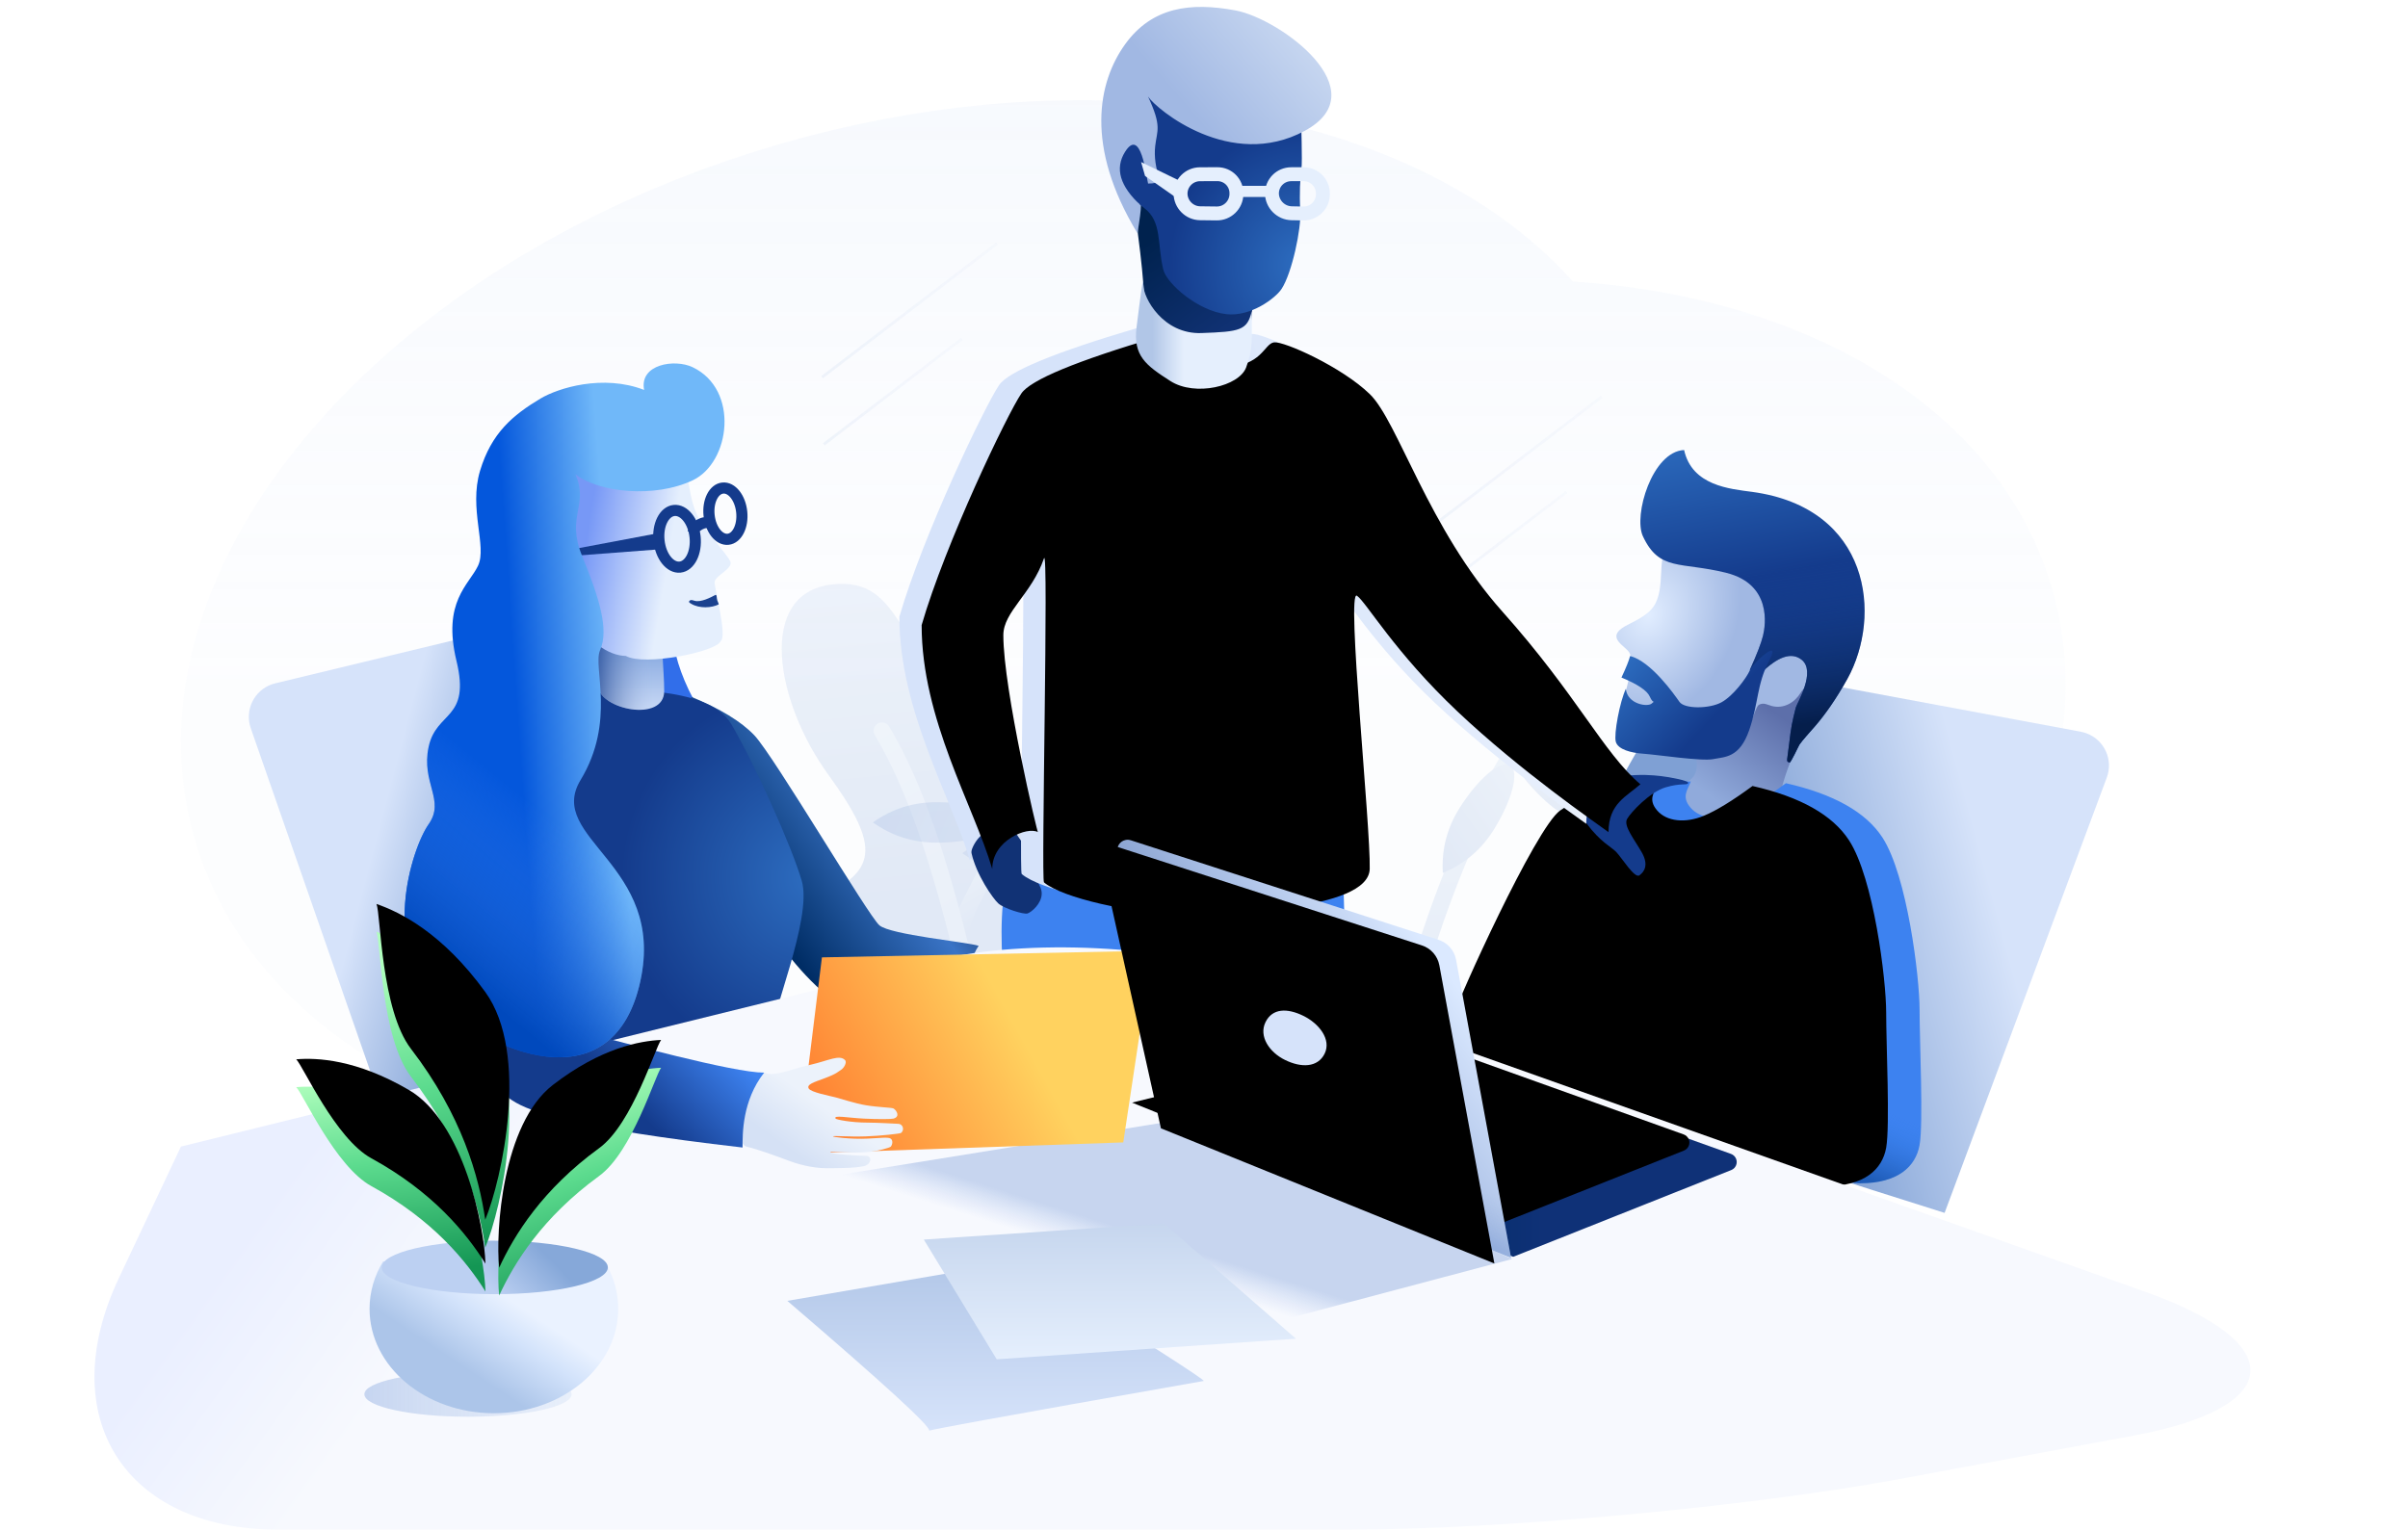 <?xml version="1.0" encoding="UTF-8"?> <svg xmlns="http://www.w3.org/2000/svg" xmlns:xlink="http://www.w3.org/1999/xlink" width="865" height="550"><title>ic-home-hero</title><defs><linearGradient id="a" x1="50%" x2="50%" y1="50%" y2="0%"><stop stop-color="#ECF2FC" stop-opacity=".642" offset="0%"></stop><stop stop-color="#D4E1F8" offset="100%"></stop></linearGradient><linearGradient id="b" x1="46.173%" x2="60.438%" y1="-9.213%" y2="50%"><stop stop-color="#CFDDF3" offset="0%"></stop><stop stop-color="#A1B8E3" offset="100%"></stop></linearGradient><linearGradient id="c" x1="50%" x2="50%" y1="0%" y2="100%"><stop stop-color="#CFDDF3" offset="0%"></stop><stop stop-color="#A1B8E3" offset="100%"></stop></linearGradient><linearGradient id="d" x1="50%" x2="50%" y1="0%" y2="100%"><stop stop-color="#CFDDF3" offset="0%"></stop><stop stop-color="#A1B8E3" offset="100%"></stop></linearGradient><linearGradient id="e" x1="50%" x2="50%" y1="0%" y2="100%"><stop stop-color="#CFDDF3" offset="0%"></stop><stop stop-color="#A1B8E3" offset="100%"></stop></linearGradient><linearGradient id="f" x1="50%" x2="50%" y1="0%" y2="100%"><stop stop-color="#CFDDF3" offset="0%"></stop><stop stop-color="#A1B8E3" offset="100%"></stop></linearGradient><linearGradient id="g" x1="68.045%" x2="50%" y1="-30.265%" y2="100%"><stop stop-color="#CFDDF3" offset="0%"></stop><stop stop-color="#A1B8E3" offset="100%"></stop></linearGradient><linearGradient id="h" x1="68.022%" x2="50%" y1="-30.265%" y2="100%"><stop stop-color="#CFDDF3" offset="0%"></stop><stop stop-color="#A1B8E3" offset="100%"></stop></linearGradient><linearGradient id="i" x1="68.022%" x2="50%" y1="-30.265%" y2="100%"><stop stop-color="#CFDDF3" offset="0%"></stop><stop stop-color="#A1B8E3" offset="100%"></stop></linearGradient><linearGradient id="j" x1="68.043%" x2="50%" y1="-30.265%" y2="100%"><stop stop-color="#CFDDF3" offset="0%"></stop><stop stop-color="#A1B8E3" offset="100%"></stop></linearGradient><linearGradient id="k" x1="68.039%" x2="50%" y1="-30.265%" y2="100%"><stop stop-color="#CFDDF3" offset="0%"></stop><stop stop-color="#A1B8E3" offset="100%"></stop></linearGradient><linearGradient id="l" x1="68.036%" x2="50%" y1="-30.265%" y2="100%"><stop stop-color="#CFDDF3" offset="0%"></stop><stop stop-color="#A1B8E3" offset="100%"></stop></linearGradient><linearGradient id="m" x1="203.728%" x2="-41.694%" y1="-22.748%" y2="117.541%"><stop stop-color="#D2E0F9" stop-opacity="0" offset="0%"></stop><stop stop-color="#B1C6E7" stop-opacity=".465" offset="100%"></stop></linearGradient><linearGradient id="n" x1="203.728%" x2="-41.694%" y1="-22.748%" y2="117.541%"><stop stop-color="#D2E0F9" stop-opacity="0" offset="0%"></stop><stop stop-color="#B1C6E7" stop-opacity=".465" offset="100%"></stop></linearGradient><linearGradient id="o" x1="38.97%" x2="76.728%" y1="42.379%" y2="32.683%"><stop stop-color="#7FA0D4" offset="0%"></stop><stop stop-color="#D6E3FA" offset="100%"></stop></linearGradient><linearGradient id="q" x1="67.456%" x2="50%" y1="11.93%" y2="43.951%"><stop stop-color="#5D6FAA" offset="0%"></stop><stop stop-color="#90AADB" offset="100%"></stop></linearGradient><path id="p" d="M39.93 36.8c1.26 4.34.7 7.48-1.72 9.42-3.6 2.9-7.23 7.82-10.8 8.22-3.6.4-7.47 2.37-8.1 7.38C19 64.24 6.6 76.74 2.16 93.95c-1.12 4.36.24 11.07 4.1 20.12l10.26-5.64 14.62-23.6C47.35 79.2 56.5 75.7 58.56 74.36c3.1-2.02 13.16-10.64 11.22-13.88-1.94-3.24 4.37-23.8 8.1-27.78 3.75-4 6.82-13.73 6.9-17.32.07-3.6 1.37-14.36-7.98-14-6.23.22-18.52 12.02-36.87 35.4z"></path><linearGradient id="r" x1="50%" x2="50%" y1="0%" y2="100%"><stop stop-color="#CFDDF3" offset="0%"></stop><stop stop-color="#A1B8E3" stop-opacity="0" offset="100%"></stop></linearGradient><radialGradient id="t" cx="20.393%" cy="34.859%" r="41.456%" fx="20.393%" fy="34.859%" gradientTransform="matrix(.918 .365 -.501 1.071 .192 -.099)"><stop stop-color="#E1EDFF" offset="0%"></stop><stop stop-color="#A1B8E3" offset="100%"></stop></radialGradient><linearGradient id="u" x1="21.594%" x2="29.044%" y1="-6.56%" y2="43.646%"><stop stop-color="#2D6DC0" offset="0%"></stop><stop stop-color="#143B8C" offset="100%"></stop></linearGradient><linearGradient id="w" x1="54.808%" x2="60.321%" y1="38.183%" y2="88.708%"><stop stop-color="#174293" stop-opacity="0" offset="0%"></stop><stop stop-color="#051E4B" offset="100%"></stop></linearGradient><path id="v" d="M105.1 44.83c-16.4-4.07-24-.42-29.93-13.12-3.5-7.48 3.32-30.48 14.8-31 2.83 12.85 16.47 13.96 24.38 15.03 42.47 5.73 46.9 44.47 34.2 67.3-4.1 7.33-7.88 12.6-11.26 16.57-2.15 2.5-4.96 5.54-5.9 6.98-.32.47-3.06 6.52-3.53 6.4-1.43-.35-.86-.42-.16-6.68.72-6.27 1.1-7.95 2.38-13.05.38-1.5 7.5-13.06 2.03-17.25-3.63-2.8-8.56-1.08-14.76 5.1l-3.77-1.4c2.5-5.52 4.06-9.6 4.72-12.23.97-3.95 3.16-18.56-13.2-22.64z"></path><linearGradient id="x" x1="-8.15%" x2="50%" y1="36.946%" y2="77.996%"><stop stop-color="#2D6DC0" offset="0%"></stop><stop stop-color="#143B8C" offset="100%"></stop></linearGradient><linearGradient id="z" x1="38.376%" x2="31.168%" y1="56.174%" y2="71.129%"><stop stop-color="#2E7DE7" stop-opacity="0" offset="0%"></stop><stop stop-color="#00357E" stop-opacity=".5" offset="100%"></stop></linearGradient><path id="y" d="M126.55 1.62c17.2 3.9 28.76 10.43 34.68 19.55 8.87 13.7 13.32 50.04 13.32 61.83 0 11.8 1.4 40.72 0 48.6-1.42 7.9-7.92 13.77-21.36 13.77-8.97 0-59.78-16.64-152.43-49.9C12.95 89.44 19.24 85.3 19.63 83c.58-3.44 28.85-66.2 37.8-72.58C66.37 4.02 84.93 1 92.37 1c-1.1 3.02-3.5 5.45-.08 9.42 3.4 3.97 10.12 4.67 16.77 1.9 4.44-1.83 10.26-5.4 17.48-10.7z"></path><filter id="A" width="120.7%" height="125.6%" x="-10.6%" y="-12.7%"><feGaussianBlur stdDeviation="13.5" in="SourceAlpha" result="shadowBlurInner1"></feGaussianBlur><feOffset dx="-12" dy="1" in="shadowBlurInner1" result="shadowOffsetInner1"></feOffset><feComposite in="shadowOffsetInner1" in2="SourceAlpha" operator="arithmetic" k2="-1" k3="1" result="shadowInnerInner1"></feComposite><feColorMatrix values="0 0 0 0 0.09 0 0 0 0 0.255 0 0 0 0 0.573 0 0 0 0.204 0" in="shadowInnerInner1"></feColorMatrix></filter><linearGradient id="B" x1="50%" x2="50%" y1="100%" y2="0%"><stop stop-color="#70B8F9" stop-opacity=".276" offset="0%"></stop><stop stop-color="#3D82F0" offset="100%"></stop></linearGradient><linearGradient id="D" x1="53.676%" x2="85.041%" y1="54.367%" y2="81.956%"><stop stop-color="#3D82F0" stop-opacity="0" offset="0%"></stop><stop stop-color="#3D82F0" offset="100%"></stop></linearGradient><linearGradient id="E" x1="52.925%" x2="77.884%" y1="54.367%" y2="81.956%"><stop stop-color="#3D82F0" stop-opacity="0" offset="0%"></stop><stop stop-color="#3D82F0" offset="100%"></stop></linearGradient><linearGradient id="F" x1="32.872%" x2="58.581%" y1="16.763%" y2="74.42%"><stop stop-color="#00224E" offset="0%"></stop><stop stop-color="#113275" offset="100%"></stop></linearGradient><radialGradient id="G" cx="100%" cy="77.381%" r="73.438%" fx="100%" fy="77.381%" gradientTransform="matrix(.268 -.788 .924 .21 .017 1.399)"><stop stop-color="#2D6DC0" offset="0%"></stop><stop stop-color="#143B8C" offset="100%"></stop></radialGradient><linearGradient id="H" x1="95.539%" x2="46.015%" y1="28.518%" y2="62.316%"><stop stop-color="#CFDDF3" offset="0%"></stop><stop stop-color="#A1B8E3" offset="100%"></stop></linearGradient><linearGradient id="J" x1="89.924%" x2="44.829%" y1="27.646%" y2="38.938%"><stop stop-color="#EDF3FD" offset="0%"></stop><stop stop-color="#D6E3FA" offset="100%"></stop></linearGradient><path id="I" d="M41.86 178.06c-3.78-2.12-16.43 2.96-16.43 13.23C18.7 168.42.07 137.5.07 103.66 8.62 74.2 30.9 27.72 35.9 20.42 39.2 15.56 55.65 8.75 85.22 0c6.6 7.23 14.45 10.84 23.52 10.84 13.6 0 14.3-8.33 17.94-8.77 3.62-.43 24.2 8.77 34.35 18.57 10.15 9.8 21 48.3 47.7 78.22 26.7 29.9 36.28 50.76 49.52 62-4.86 4.35-11.44 6.88-11.44 17.2-4.8-3.5-31.54-21.9-54.2-43.3-22.68-21.42-32.74-39.23-36.16-41.64-3.93-2.77 4.96 83 4.58 98.17-.4 15.18-52.6 16.05-68.94 16.05-16.33 0-41.58-5.65-48.07-11.23-1.07-.92 1.74-121.5 0-116.43-4.4 12.82-14.6 19.16-14.6 27.6 0 19.65 12.45 72.15 12.43 70.76z"></path><filter id="K" width="112%" height="115%" x="-6%" y="-7.5%"><feGaussianBlur stdDeviation="11.5" in="SourceAlpha" result="shadowBlurInner1"></feGaussianBlur><feOffset dx="8" dy="3" in="shadowBlurInner1" result="shadowOffsetInner1"></feOffset><feComposite in="shadowOffsetInner1" in2="SourceAlpha" operator="arithmetic" k2="-1" k3="1" result="shadowInnerInner1"></feComposite><feColorMatrix values="0 0 0 0 0.729 0 0 0 0 0.8 0 0 0 0 0.933 0 0 0 1 0" in="shadowInnerInner1"></feColorMatrix></filter><linearGradient id="L" x1="46.595%" x2="53.405%" y1="107.338%" y2="6.301%"><stop stop-color="#EAF0F7" stop-opacity=".116" offset="0%"></stop><stop stop-color="#D1DDED" offset="100%"></stop></linearGradient><linearGradient id="N" x1="73.134%" x2="45.103%" y1="33.934%" y2="50%"><stop stop-color="#EAF0F7" stop-opacity=".116" offset="0%"></stop><stop stop-color="#D1DDED" offset="100%"></stop></linearGradient><linearGradient id="O" x1="16.204%" x2="42.225%" y1="50%" y2="50%"><stop stop-color="#B1C6E7" offset="0%"></stop><stop stop-color="#E5EFFD" offset="100%"></stop></linearGradient><linearGradient id="P" x1="55.674%" x2="28.293%" y1="50%" y2="41.705%"><stop stop-color="#7FA0D4" offset="0%"></stop><stop stop-color="#D6E3FA" offset="100%"></stop></linearGradient><linearGradient id="Q" x1="50%" x2="90.864%" y1="100%" y2="68.856%"><stop stop-color="#002D65" offset="0%"></stop><stop stop-color="#3A74C6" offset="87.783%"></stop><stop stop-color="#3062AA" offset="100%"></stop></linearGradient><radialGradient id="R" cx="100%" r="72.485%" fx="100%" fy="50%" gradientTransform="matrix(-.993 -.081 .118 -.682 1.934 .922)"><stop stop-color="#2D6DC0" offset="0%"></stop><stop stop-color="#143B8C" offset="100%"></stop></radialGradient><linearGradient id="S" x1="8.953%" x2="19.799%" y1="49.852%" y2="51.907%"><stop stop-color="#EAEFFF" offset="0%"></stop><stop stop-color="#F7F9FE" offset="100%"></stop></linearGradient><linearGradient id="T" x1="50%" x2="43.212%" y1="43.694%" y2="51.297%"><stop stop-color="#0041B2" offset="0%"></stop><stop stop-color="#2D64D7" stop-opacity="0" offset="100%"></stop></linearGradient><linearGradient id="V" x1="50%" x2="50%" y1="0%" y2="100%"><stop stop-color="#4376C9" offset="0%"></stop><stop stop-color="#D6E3FA" offset="100%"></stop></linearGradient><linearGradient id="W" x1="19.769%" x2="81.577%" y1="61.532%" y2="61.532%"><stop stop-color="#133B8B" offset="0%"></stop><stop stop-color="#A9BFE7" stop-opacity="0" offset="100%"></stop><stop stop-color="#A9BFE7" stop-opacity="0" offset="100%"></stop></linearGradient><path id="U" d="M31.62 16.98c-1.58 7.42-.22 12.78-.22 21.22 0 11.28-23.03 6.7-23.82-1.86-.78-8.55.15-20-3.1-27.78-3.24-7.77 28.73 1 27.14 8.42z"></path><linearGradient id="X" x1="50%" x2="50%" y1="0%" y2="100%"><stop stop-color="#699DF3" offset="0%"></stop><stop stop-color="#8597B5" stop-opacity="0" offset="100%"></stop></linearGradient><linearGradient id="Z" x1="16.507%" x2="62.14%" y1="50%" y2="59.439%"><stop stop-color="#7798F6" offset="0%"></stop><stop stop-color="#E5EFFD" offset="100%"></stop></linearGradient><linearGradient id="ab" x1="0%" x2="64.458%" y1="66.748%" y2="46.352%"><stop stop-color="#FF7F31" offset="0%"></stop><stop stop-color="#FFD25F" offset="100%"></stop></linearGradient><path id="aa" d="M1.2 74.16L9.9 3.62l118.62-2.38-10.37 68.87z"></path><linearGradient id="ac" x1="54.545%" x2="40.051%" y1="27.929%" y2="50%"><stop stop-color="#FF7F31" offset="0%"></stop><stop stop-color="#FFC83A" stop-opacity="0" offset="100%"></stop></linearGradient><linearGradient id="ae" x1="50%" y1="68.377%" y2="37.689%"><stop stop-color="#FF7F31" offset="0%"></stop><stop stop-color="#FFC83A" stop-opacity="0" offset="100%"></stop></linearGradient><linearGradient id="af" x1="41.811%" x2="12.449%" y1="35.005%" y2="62.537%"><stop stop-color="#ECF2FB" offset="0%"></stop><stop stop-color="#D5E1F5" offset="100%"></stop></linearGradient><linearGradient id="ag" x1="76.41%" x2="55.247%" y1="61.803%" y2="85.633%"><stop stop-color="#3D82F0" offset="0%"></stop><stop stop-color="#143B8C" offset="100%"></stop></linearGradient><linearGradient id="ah" x1="67.292%" x2="40.398%" y1="58.512%" y2="62.378%"><stop stop-color="#70B8F9" offset="0%"></stop><stop stop-color="#0457DC" offset="100%"></stop></linearGradient><linearGradient id="aj" x1="55.672%" x2="44.969%" y1="65.312%" y2="92.454%"><stop stop-color="#3D82F0" stop-opacity="0" offset="0%"></stop><stop stop-color="#0049BD" offset="100%"></stop></linearGradient><path id="ai" d="M206.7 113.44c8.57 6.63 28.52 8.57 42.1 2.17 13.58-6.4 16.9-32.6 0-40.67-6.43-3.07-19.2-1.08-17.42 8.17-14.78-5.72-30.85-.7-37.22 3.1-9.92 5.93-17.66 12.4-21.73 26s2.57 27.13-.7 34.05c-3.27 6.93-12.9 12.94-7.75 34.23 5.15 21.28-7.22 17.87-10 30.86-2.8 12.98 6.08 19.17 0 27.82-6.1 8.65-17.8 45.17 4.1 64.73 21.88 19.55 62.66 33.8 71.93-8.3 9.27-42.1-34.2-51.3-21.44-72.35 12.76-21.06 4.3-40.58 6.98-46.6 3.28-7.4-.25-18.7-6.5-34.02-5.77-14.2 2.55-17.97-2.34-29.2z"></path><linearGradient id="ak" x1="50%" x2="50%" y1="0%" y2="100%"><stop stop-color="#B2C7E8" offset="0%"></stop><stop stop-color="#D6E3FA" offset="100%"></stop></linearGradient><linearGradient id="al" x1="50%" x2="50%" y1="0%" y2="100%"><stop stop-color="#C6D6EE" offset="0%"></stop><stop stop-color="#E5EFFD" offset="100%"></stop></linearGradient><linearGradient id="am" x1="39.974%" x2="65.338%" y1="21.658%" y2="21.658%"><stop stop-color="#002B64" offset="0%"></stop><stop stop-color="#0F3177" offset="100%"></stop></linearGradient><path id="an" d="M143.46 150.9l78.34-31.17c1.6-.64 2.36-2.44 1.73-4.03-.33-.83-1-1.47-1.83-1.77L121.95 78.2l-98.4 24.3 119.9 48.4z"></path><filter id="ao" width="118.9%" height="152.8%" x="-9.5%" y="-26.6%"><feGaussianBlur stdDeviation="12" in="SourceAlpha" result="shadowBlurInner1"></feGaussianBlur><feOffset dx="-17" dy="-7" in="shadowBlurInner1" result="shadowOffsetInner1"></feOffset><feComposite in="shadowOffsetInner1" in2="SourceAlpha" operator="arithmetic" k2="-1" k3="1" result="shadowInnerInner1"></feComposite><feColorMatrix values="0 0 0 0 0.239 0 0 0 0 0.51 0 0 0 0 0.941 0 0 0 0.775 0" in="shadowInnerInner1"></feColorMatrix></filter><linearGradient id="ap" x1="80.366%" x2="20.617%" y1="27.151%" y2="72.981%"><stop stop-color="#DBE9FF" offset="0%"></stop><stop stop-color="#A7BDE4" offset="44.095%"></stop><stop stop-color="#5876AF" offset="100%"></stop></linearGradient><linearGradient id="ar" x1="65.408%" x2="61.455%" y1="73.722%" y2="84.649%"><stop stop-color="#869FCE" stop-opacity="0" offset="0%"></stop><stop stop-color="#4975C1" offset="100%"></stop></linearGradient><path id="aq" d="M6.1 1.23L116.63 37c3.26 1.04 5.67 3.8 6.3 7.15L142.7 151.3 22.92 102.73 1.32 5.58c-.44-2 .82-4 2.83-4.44.65-.15 1.32-.12 1.95.1z"></path><filter id="as" width="110.8%" height="110.7%" x="-5.4%" y="-5.2%"><feGaussianBlur stdDeviation="6" in="SourceAlpha" result="shadowBlurInner1"></feGaussianBlur><feOffset dx="-6" dy="2" in="shadowBlurInner1" result="shadowOffsetInner1"></feOffset><feComposite in="shadowOffsetInner1" in2="SourceAlpha" operator="arithmetic" k2="-1" k3="1" result="shadowInnerInner1"></feComposite><feColorMatrix values="0 0 0 0 1 0 0 0 0 1 0 0 0 0 1 0 0 0 0.5 0" in="shadowInnerInner1"></feColorMatrix></filter><linearGradient id="at" x1="100%" x2="0%" y1="50%" y2="50%"><stop stop-color="#D9E5F6" stop-opacity=".713" offset="0%"></stop><stop stop-color="#B2C6EA" offset="100%"></stop></linearGradient><linearGradient id="av" x1="45.494%" x2="77.735%" y1="78.056%" y2="48.251%"><stop stop-color="#ACC5E9" offset="0%"></stop><stop stop-color="#D3E3FB" offset="62.747%"></stop><stop stop-color="#EAF2FF" offset="100%"></stop></linearGradient><path id="au" d="M85.58 2.1c2.8 4.9 4.37 10.4 4.37 16.2 0 20.7-20 37.5-44.67 37.5C20.62 55.8.62 39 .62 18.3c0-6.15 1.76-11.94 4.87-17.06 19.78 3.13 59.16 2.93 80.08.85z"></path><linearGradient id="ax" x1="77.599%" x2="40.27%" y1="47.014%" y2="55.75%"><stop stop-color="#86A8D9" offset="0%"></stop><stop stop-color="#BCD0F2" offset="100%"></stop></linearGradient><path id="aw" d="M41.87.62c22.44 0 40.63 4.3 40.63 9.6 0 5.32-18.2 9.62-40.63 9.62-22.44 0-40.63-4.3-40.63-9.6C1.24 4.9 19.44.6 41.87.6z"></path><linearGradient id="az" x1="46.223%" x2="56.851%" y1="5.042%" y2="100%"><stop stop-color="#B1FFBE" offset="0%"></stop><stop stop-color="#5CDB8E" offset="44.421%"></stop><stop stop-color="#149654" offset="100%"></stop></linearGradient><path id="ay" d="M39.7 114.1c-2.22-15.35-8.32-37.5-26.67-61.4C2.23 38.66 2.18 4.4.63.63 9.1 3.54 24.32 11.05 39.7 32.25c16.1 22.2 5.9 67.52 0 81.85z"></path><filter id="aA" width="141.2%" height="126.1%" x="-27.2%" y="-13.3%"><feGaussianBlur stdDeviation="11" in="SourceAlpha" result="shadowBlurInner1"></feGaussianBlur><feOffset dy="-10" in="shadowBlurInner1" result="shadowOffsetInner1"></feOffset><feComposite in="shadowOffsetInner1" in2="SourceAlpha" operator="arithmetic" k2="-1" k3="1" result="shadowInnerInner1"></feComposite><feColorMatrix values="0 0 0 0 0.221 0 0 0 0 0.779 0 0 0 0 0.61 0 0 0 1 0" in="shadowInnerInner1"></feColorMatrix></filter><linearGradient id="aD" x1="74.553%" x2="84.648%" y1="-9.302%" y2="88.816%"><stop stop-color="#B1FFBE" offset="0%"></stop><stop stop-color="#5CDB8E" offset="44.421%"></stop><stop stop-color="#149654" offset="100%"></stop></linearGradient><path id="aC" d="M68.92 74.67c-6.85-10.96-18.96-25.82-41-37.86C14.96 29.7 3.4 3.6.95 1.26c7.46-.62 21.6 0 40.46 11 19.76 11.53 27.2 49.5 27.52 62.42z"></path><filter id="aE" width="142.6%" height="139.6%" x="-21.5%" y="-19.7%"><feGaussianBlur stdDeviation="11" in="SourceAlpha" result="shadowBlurInner1"></feGaussianBlur><feOffset dy="-10" in="shadowBlurInner1" result="shadowOffsetInner1"></feOffset><feComposite in="shadowOffsetInner1" in2="SourceAlpha" operator="arithmetic" k2="-1" k3="1" result="shadowInnerInner1"></feComposite><feColorMatrix values="0 0 0 0 0.221 0 0 0 0 0.779 0 0 0 0 0.61 0 0 0 1 0" in="shadowInnerInner1"></feColorMatrix></filter><linearGradient id="aH" x1="41.515%" x2="65.392%" y1="5.042%" y2="100%"><stop stop-color="#B1FFBE" offset="0%"></stop><stop stop-color="#5CDB8E" offset="44.421%"></stop><stop stop-color="#149654" offset="100%"></stop></linearGradient><path id="aG" d="M2.5 83c5.42-11.8 15.55-28.16 35.93-43 12-8.73 20.12-36.2 22.26-38.88-7.5.34-21.53 2.78-38.88 16.17C3.64 31.3 1.16 70.1 2.52 83z"></path><filter id="aI" width="147.4%" height="136%" x="-22.5%" y="-17.8%"><feGaussianBlur stdDeviation="11" in="SourceAlpha" result="shadowBlurInner1"></feGaussianBlur><feOffset dy="-10" in="shadowBlurInner1" result="shadowOffsetInner1"></feOffset><feComposite in="shadowOffsetInner1" in2="SourceAlpha" operator="arithmetic" k2="-1" k3="1" result="shadowInnerInner1"></feComposite><feColorMatrix values="0 0 0 0 0.221 0 0 0 0 0.779 0 0 0 0 0.61 0 0 0 1 0" in="shadowInnerInner1"></feColorMatrix></filter></defs><g fill="none"><g><g><g><path fill="url(#a)" d="M563.77 99.77l1.27 1.4c84.92 5.5 153.63 46.2 172.17 110.56 26.43 91.73-59.1 196.78-191.06 234.64-94.07 26.98-186.32 12.53-241.1-31.22-114.3 9.54-212.4-34.72-235.2-113.9-27.8-96.5 66.8-208.32 211.26-249.77 115.58-33.15 228.07-11.22 282.67 48.3z" opacity=".2" transform="translate(0 0)"></path><g opacity=".3"><path id="leaves" fill="url(#b)" d="M80.37 226.37c-5.87 5.2-28.2-5.2-37.06-21.32-8.85-16.12 7.58-21.86-14.76-47.65C6.2 131.62-8.14 121.74 5.42 79.23 18.97 36.73.24 13.1 25 2.03c24.75-11.1 39 25.7 36.16 58.07-2.84 32.38 2.97 39.1 27.18 35.73 24.2-3.35 3.8 44.18 3.8 54.55 0 10.37 14.68 29.64 11.63 44.14-3.04 14.5-17.52 26.66-23.4 31.85z" transform="matrix(-.857 .515 .515 .857 319.062 195.433)"></path><path id="branch" stroke="url(#c)" stroke-width="6" d="M66.23 181.18c0-7.97 2.02-32.78 12.96-47.9" stroke-linecap="round" transform="matrix(-.857 .515 .515 .857 319.062 195.433)"></path><path id="branch" stroke="url(#d)" stroke-width="6" d="M15.8 134.7c0-7.95 22.37-13.54 33.32-28.65" stroke-linecap="round" transform="matrix(.857 -.515 .515 .857 263.422 228.869)"></path><path stroke="url(#e)" stroke-width="6" d="M93.56 263.67c0-3.4-5.83-18.66-11.4-36.36C64.68 171.9 36.52 103.7 36.52 56.4" stroke-linecap="round" transform="matrix(-.857 .515 .515 .857 319.062 195.433)"></path></g><g opacity=".3"><path stroke="url(#f)" stroke-width="6" d="M28.57 192.47c0-25.07 20.96-102.64 49.26-145.1" stroke-linecap="round" transform="matrix(1 -.017 .017 1 464.26 225.322)"></path><path id="leaf" fill="url(#g)" d="M53.32 62.24c4.85-6.8 7.27-14.4 7.27-22.8 0-12.6-3.27-22.82-7.3-22.82-4 0-7.26 10.2-7.25 22.8 0 8.4 2.42 16 7.27 22.82z" transform="matrix(.858 -.515 .515 .858 464.26 225.322)"></path><path id="leaf" fill="url(#h)" d="M94.78 85.53c4.85-6.82 7.27-14.42 7.27-22.82 0-12.6-3.25-22.8-7.27-22.8-4 0-7.27 10.2-7.27 22.8 0 8.4 2.43 16.02 7.28 22.83z" transform="matrix(.052 .999 -.999 .052 464.26 225.322)"></path><path id="leaf" fill="url(#i)" d="M81.24 118.6c4.85-6.8 7.27-14.4 7.27-22.8 0-12.6-3.25-22.83-7.26-22.83-4.02 0-7.27 10.22-7.27 22.82 0 8.4 2.42 16 7.27 22.8zM70.2 150.7c4.85-6.8 7.27-14.42 7.27-22.82 0-12.6-3.25-22.82-7.27-22.82-4 0-7.27 10.22-7.27 22.82 0 8.4 2.43 16 7.27 22.82z" transform="matrix(0 1 -1 0 464.26 225.322)"></path><path id="leaf" fill="url(#j)" d="M92.65 46.3c4.85-6.82 7.28-14.43 7.28-22.83 0-12.6-3.25-22.8-7.27-22.8s-7.27 10.2-7.28 22.8c0 8.4 2.42 16 7.27 22.82z" transform="matrix(.848 .53 -.53 .848 464.26 225.322)"></path><path id="leaf" fill="url(#k)" d="M35.28 97.25c4.85-6.8 7.27-14.4 7.27-22.8 0-12.6-3.26-22.83-7.28-22.83-4.02 0-7.27 10.2-7.27 22.8 0 8.4 2.43 16.02 7.28 22.83z" transform="matrix(.744 -.669 .669 .744 464.26 225.322)"></path><path id="leaf" fill="url(#l)" d="M21.74 132.34c4.84-6.8 7.27-14.4 7.26-22.8 0-12.6-3.26-22.83-7.27-22.83-4.02 0-7.27 10.23-7.27 22.83 0 8.4 2.43 16 7.28 22.8z" transform="matrix(.67 -.743 .743 .67 464.26 225.322)"></path></g><g opacity=".473"><path stroke="url(#m)" d="M.3 48.54L63.14.5" transform="translate(295 87)"></path><path stroke="url(#n)" d="M.93 72.66l49.55-37.88" transform="translate(295 87)"></path><path stroke="url(#m)" d="M217.56 103.58l62.82-48.03" transform="translate(295 87)"></path><path stroke="url(#n)" d="M218.18 127.7l49.55-37.9" transform="translate(295 87)"></path></g><g><path fill="url(#o)" d="M232.47 101.93L93.84 76.13c-40.23 58.8-59.26 108.4-57.1 148.8 25.4 10.5 74.34 27.13 146.8 49.9L241.8 118.4c2.4-6.4-.88-13.52-7.3-15.9-.67-.25-1.35-.44-2.05-.57z" transform="translate(515 161)"></path><g id="neck" transform="translate(568.962 234.022)"><mask id="s"><use xlink:href="#p"></use></mask><use fill="url(#q)" xlink:href="#p"></use><path fill="url(#r)" d="M74.88 55.27c-11.8-20.92-20.48-34-26-39.26C43.36 10.77 56.53 5.5 88.38.2l-13.5 61v-5.93z" style="mix-blend-mode:multiply" mask="url(#s)"></path></g><path fill="url(#t)" d="M84.2 35.98c-4.27 2.87-.63 14.44-5.26 21.04-2.53 3.6-7.85 5.62-10.3 7.06-6.97 4.06.18 6.96 1.62 9.38 1.44 2.42.3 7.9-.8 12.2-1.06 4.3-4.88 14-.8 16.18 4.1 2.17 29.25 11.64 36.52 8.75 7.27-2.9 9.87-17.4 11.66-18.34 1.8-.94 3.05.05 4.7.46 4.3 1.08 8.2-1.33 10.27-4.76 2.35-3.88 5.68-2.1 3.88-7.4-2.78-8.2-18.9-40.42-25.3-42.73-6.4-2.32-19.56-6.3-26.18-1.85z" transform="translate(515 161)"></path><g transform="translate(515 161)"><use fill="url(#u)" xlink:href="#v"></use><use fill="url(#w)" xlink:href="#v"></use></g><path fill="url(#x)" d="M113.57 79.9c-1.25 2.77-5.96 9.17-10.22 11.48-4.25 2.32-13.22 2.46-15.06-.18-1.85-2.64-10.2-14.58-17.73-16.46-.38 1.52-1.4 4.1-3.1 7.72 5.83 2.42 9.22 4.7 10.16 6.82 1.4 3.2 2.17 1.06.76 2.48-1.42 1.42-8.8.32-9.34-5.22-2.13 4.42-4.4 16.32-3.6 19.04.8 2.73 5.43 3.97 10 4.27 4.57.3 20.86 2.77 25 1.92 4.15-.84 9.42-.36 12.9-10.38 3.46-10.04 2.7-16.53 7.22-25.07 4.53-8.54-5.76.78-7 3.56z" transform="translate(515 161)"></path><g id="shirt" transform="translate(515 279.816)"><mask id="C"><use xlink:href="#y"></use></mask><g><use fill="#3D82F0" xlink:href="#y"></use><use fill="url(#z)" xlink:href="#y"></use><use fill="#000" filter="url(#A)" xlink:href="#y"></use></g><path fill="url(#B)" d="M83.3 3.42c-14.24 14.55 13.87 22.3 25.35 18.43 7.65-2.6 15.77-8.73 24.35-18.43-21.63-16.07-35.32-20.08-41.07-12.05-8.62 12.05 5.63-2.5-8.62 12.05z" style="mix-blend-mode:multiply" opacity=".585" mask="url(#C)"></path><path fill="url(#D)" d="M63 135.08c10.15 0 76.12-10.9 76.12-19.75 0-5.9-1.7-29.62-5.1-71.17" style="mix-blend-mode:multiply" opacity=".547" mask="url(#C)"></path><path fill="url(#E)" d="M-29.42 96.7c4.6 0 25.84 26.87 45.26 17.83 23.45-10.92 37.1-51.36 37.1-56.2 0-3.7 6.16-16.83 3.8-31.14-.9-5.66-5.16-14.63-12.72-26.92" style="mix-blend-mode:multiply" opacity=".547" mask="url(#C)"></path></g></g><g><path fill="url(#F)" d="M85.74 83.88c2.5 19.05 2.98 30.13 1.44 33.25-2.32 4.68 2.16 26.7 16.42 27.97 14.26 1.28 21.74-4.8 22.3-19.65.56-14.85 1.45-20.58 3.75-27.15 2.3-6.58-40.6-33.8-42.47-28.77-1.25 3.35-1.73 8.14-1.44 14.35z" transform="translate(323)"></path><path fill="url(#G)" d="M144.35 40.13c0 4.23.56 17.45.14 20.8-.44 3.35-.78 8.34-.4 14.8.4 6.44-2.96 22.3-6.7 28.05-2.24 3.43-11.1 10.05-19.77 9.12-10.3-1.1-21.54-11.04-22.74-16-2.23-9.17-.4-17.25-6.8-22.1-6.38-4.88-11.04-9.4-10.47-16.9.58-7.53 7.15-25.4 10.48-26.16 3.35-.75 56.25 4.15 56.25 8.4z" transform="translate(323)"></path><path fill="url(#H)" d="M89.42 34.72c3.03 4.58 29.6 26.65 56.22 12.32 26.63-14.33-8.8-40.34-24.85-43.3C104.72.77 90.9 2.42 81.17 15.9c-9.7 13.47-14.6 36.57 4.42 67.9.84-4.96 1.25-8.28 1.25-9.93-7.56-6.92-9.45-13.37-5.67-19.35 5.67-8.96 7.55 8.62 8.24 11.44 2.25 0 3.67-.4 4.26-1.18-1.56-4.44-2.12-8.54-1.7-12.3.63-5.66 2.5-6.92-2.56-17.76z" transform="translate(323)"></path><path fill="#3D82F0" d="M361.72 365.17c0-6.9-8-52.14 8.5-65.73 16.5-13.6 36.9 6.23 112.02 9.23 1.24 30.4 1.24 51.77 0 64.17-1.24 12.4-46.62 29.97-120.52-7.67z"></path><path fill="#113275" d="M349 306.6c1.76 7.83 7.62 16.2 9.6 18.02 1.97 1.8 9.16 4.06 10.5 3.62 1.37-.43 4.95-3.42 5.1-6.92.17-3.5-3.26-5.46-3.28-10.63-.03-5.18-8.62-12.67-8.62-17.24 0-4.57-15.08 5.28-13.3 13.13z"></path><path fill="#143B8C" d="M569.85 295.82c5.33 7.07 8.8 8.3 10.8 10.4 2 2.12 6.56 9.56 8.26 8.32 1.7-1.24 3.47-3.68.82-8.3-2.64-4.63-6.64-9.5-5.25-11.96 1.4-2.45 8.17-9.68 13.83-11.36 5.65-1.68 7.53-.6 8.1-1.5.56-.9-6.77-2.2-9.8-2.55-3-.34-7.3-.73-13.46 0-4.12.48-6.98-1.23-8.6-5.13-6.68 10-8.25 17.37-4.7 22.08z"></path><g id="shirt" transform="translate(323 117.952)"><mask id="M"><use xlink:href="#I"></use></mask><g><use fill="url(#J)" xlink:href="#I"></use><use fill="#000" filter="url(#K)" xlink:href="#I"></use></g><path fill="url(#L)" d="M38.56 90.25l23.4-31.1c5.77 67.22-4.23 112.47-30.03 135.76-6.8-40.4-3.02-61.5 0-79.16 1.33-7.73 3.53-16.22 6.63-25.5z" style="mix-blend-mode:multiply" mask="url(#M)"></path><path fill="url(#N)" d="M46.36 201.93c8.73-25.6 47.98-109.85 64.78-121.87 16.8-12 18.07-27.52 17.43-48.1-.63-20.6-39.86-61.6-60.38-46.1C47.67 1.4-7.24 30-13.25 78c-6 47.98 19.57 121.6 31.12 114.32 11.56-7.28 19.74 35.2 28.48 9.6z" style="mix-blend-mode:multiply" opacity=".162" mask="url(#M)"></path></g><path fill="url(#O)" d="M87.72 102.42c0 4.68 7.1 17.75 20.85 17.26 13.74-.5 16.5-.88 18.07-7.85 0 10.33.53 13.38-2 20.2-2.53 6.8-18.33 10.55-27.2 4.9-8.84-5.67-13.46-9.06-12.16-19.4 1.3-10.33 2.44-19.8 2.44-15.1z" transform="translate(323)"></path></g><g><path fill="url(#P)" d="M98.88 188.54l125.88-30.4c23.28 62.74 33.85 114.35 31.7 154.82-25.43 10.54-63.56 24.2-114.4 40.97L90.08 204.67c-2.26-6.47 1.16-13.54 7.63-15.8.4-.12.8-.24 1.18-.33z" transform="translate(0 57)"></path><path id="hair" fill="#316EEA" d="M242.17 223.62c-2.7 8.53 6.06 32.63 19.97 44.4 13.9 11.77-30.83 9.77-30.85-3.35-.04-13.13 13.57-49.58 10.87-41.05z"></path><path id="arm" fill="url(#Q)" d="M248.26 193.36c10.52 4.34 18.1 8.97 22.75 13.9 6.98 7.38 40.9 64.85 44.9 68.25 3.98 3.4 31.5 6 35.64 7.35-2.12 3.06-6.24 12.52-4.12 20.85-6.54 3.3-20.9.35-50.28-2.94-21.86-18.27-33.2-47.1-37.88-60.86-4.67-13.76-8.34-29.27-11-46.54z" transform="translate(0 57)"></path><path fill="url(#R)" d="M262.7 203.2c8.5 14.54 21.6 43.7 25.3 56.28 4 13.5-11.5 49.05-11.33 57.4.15 6.97-7.02 4.54-70.72 10.95-1.97-12.3-1.97-27.64 0-46.07 2.95-27.65-9.08-64.85-5.75-71.1 3.34-6.24 11.46-19.52 15.02-19.52 3.56 0 38.98-2.45 47.47 12.07z" transform="translate(0 57)"></path><path fill="url(#S)" d="M65 355l271.5-66.96c32.2-7.94 83.58-5.38 114.82 5.72l319.22 113.4c52.04 18.5 50.2 41.65-4.1 51.7l-84 15.6c-54.32 10.05-143.1 18.2-198.33 18.2H100c-55.23 0-80.88-40.48-57.3-90.4L65 355z" transform="translate(0 57)"></path><path id="shadow" fill="url(#T)" d="M275.8 369.34l151.86-24.54 115.54 50.6-167.27 44.37" opacity=".197" style="mix-blend-mode:multiply" transform="translate(0 57)"></path><g transform="translate(207.19 210.171)"><mask id="Y"><use xlink:href="#U"></use></mask><g><use fill="url(#V)" xlink:href="#U"></use><use fill="url(#W)" fill-opacity=".67" xlink:href="#U"></use></g><path fill="url(#X)" d="M-1.36 49.97c23.2-19.43 37.48-29.14 42.83-29.14 5.35 0-8.92-3.26-42.83-9.77v38.9z" style="mix-blend-mode:multiply" opacity=".717" mask="url(#Y)"></path></g><path fill="url(#Z)" d="M245.9 110.5c2.03 6.46 1.8 13.63 5.78 19.8 3.97 6.18 9.2 11.57 10.6 14.3 1.38 2.75-5.58 5.2-5.58 7.64 0 2.45 4.64 19.52 2.16 21.15-1.42 3.8-27.5 9.08-34.07 5.3-5.82 0-14.76-5.1-20.25-17.6-5.5-12.5-5.74-42.88 0-50.6 5.74-7.72 39.3-6.46 41.34 0z" transform="translate(0 57)"></path><g transform="translate(285.351 340.397)"><mask id="ad"><use xlink:href="#aa"></use></mask><use fill="url(#ab)" xlink:href="#aa"></use><path fill="url(#ac)" d="M124.43 55.15L109-.6h24.86z" opacity=".458" style="mix-blend-mode:multiply" mask="url(#ad)"></path><path fill="url(#ae)" d="M14.4 41.62c0 4.45 10.7 10.9 23.3 16.56 7.32 3.27 6.3 10.88 9.5 10.88 5.76 0-11.85 8.33-52.86 25-2.22-22.53-2.22-36.74 0-42.62 3.64-9.6 20.05-12.27 20.05-9.82z" opacity=".528" style="mix-blend-mode:multiply" mask="url(#ad)"></path></g><path fill="url(#af)" d="M276.9 328.94c3.6 0 7.97-1.9 14.34-3.36s10.38-3.77 12.34-1.62c.76.84-.5 2.9-1.44 3.45-.94.56-1.43 1.38-5.88 3.03-4.12 1.52-6.5 2.24-5.77 3.66.74 1.4 7.5 2.65 9.67 3.22 2.76.73 6.92 2.16 10.88 2.83 4.43.74 9.33.82 9.9 1.15 1.05.6 2.6 2.93 0 3.66-.63.18-5.12.27-10.57 0-5.82-.28-11.16-1.4-10.2 0 .2.34 5.58 1.43 11.48 1.43 3.5 0 10.57.43 11 .43 1.63 0 2.44 2.2.98 3.3-.35.25-7.17 1.02-12.6 1.22-6.23.23-11.75-.34-11.8 0-.06.24 6.5 1.07 12.42.8 4.78-.24 7.4-.6 8.3 0 .9.6.67 2.2 0 2.92-.28.3-4.6 1.67-8.9 1.96-6.07.4-12.65-.3-12.7 0-.16.8 11.03 1.3 12.7 1.3 2.35 0 2.05 3.05-.68 3.7-3.42.8-10.5.74-13.74.74-3.22 0-8.07-.74-12.92-2.54s-11.33-4.22-15.44-5.16c-4.43-1.02-1.25-15.04 1.82-22.4 3.08-7.36 3.2-3.73 6.8-3.73z" transform="translate(0 57)"></path><path fill="url(#ag)" d="M169.7 248.03c-9.17 23.45-1.92 41.26 2.1 61.58 4.03 20.33 5.87 24.73 12.3 28.86 6.4 4.13 22.14 9.9 82.64 16.87 0-4.83-.15-16.83 7.75-26.9-11.18 0-50.92-10.96-64.6-14.4-12.26-9.4 0-24.48 0-52.77 0-28.3-31.02-36.68-40.2-13.23z" transform="translate(0 57)"></path><g id="glasses"><path fill="#143B8C" d="M236.04 191.66l-30.97 5.84v2.3l32.07-2.43z"></path><path fill="none" stroke="#143B8C" stroke-width="4" d="M244.28 203.78c-3.57.38-6.96-3.87-7.55-9.5-.6-5.6 1.84-10.47 5.4-10.85 3.6-.37 6.97 3.88 7.56 9.5.58 5.6-1.84 10.48-5.42 10.85zM261.55 193.78c-3.24.34-6.3-3.5-6.83-8.6-.54-5.07 1.66-9.47 4.9-9.8 3.23-.35 6.3 3.5 6.82 8.58.53 5.08-1.66 9.48-4.9 9.82zM249.04 190.97c0-1.42 4-4.2 6-2.8"></path></g><g transform="translate(0 57)"><use fill="url(#ah)" xlink:href="#ai"></use><use fill="url(#aj)" xlink:href="#ai"></use></g><g><path fill="url(#ak)" d="M.58 27.82l82.54-14.18c45.56 28.46 67.9 42.8 67 42.97-1.3.27-92.45 16.2-98.6 17.85.57-1.47-16.4-17.02-50.94-46.63z" transform="translate(282.25 439.618)"></path><path fill="url(#al)" d="M49.6 5.8L135.84 0l47.42 41.42-107.47 7.4z" transform="translate(282.25 439.618)"></path></g><g><g transform="translate(400.112 300.709)"><use fill="url(#am)" xlink:href="#an"></use><use fill="#000" filter="url(#ao)" xlink:href="#an"></use></g><g transform="translate(400.112 300.709)"><use fill="url(#ap)" xlink:href="#aq"></use><use fill="url(#ar)" fill-opacity=".23" xlink:href="#aq"></use><use fill="#000" filter="url(#as)" xlink:href="#aq"></use></g><path fill="#D6E3FA" d="M461.66 380.9c5.7 2.8 11.7 2.78 14.18-2.3 2.48-5.08-2-10.83-7.7-13.6-5.68-2.78-11.07-2.77-13.55 2.3-2.48 5.08 1.37 10.83 7.06 13.6z"></path></g><g><path stroke="#E5EFFD" stroke-width="5" d="M424.07 69.66c-.02-3.87 3.1-7.03 6.96-7.05l6.25-.02c3.86-.03 6.94 3.1 6.87 6.96v.25c-.07 3.86-3.26 6.96-7.12 6.9l-5.93-.07c-3.86-.05-7-3.22-7.03-7.1v.13zM456.9 69.6c-.03-3.87 3.06-7 6.94-7h4.45c3.85 0 6.96 3.13 6.92 7v.25c-.04 3.87-3.2 6.94-7.07 6.86l-4.17-.08c-3.86-.08-7.03-3.27-7.07-7.14v.12z"></path><path fill="none" stroke="#E5EFFD" stroke-width="4" d="M444.13 68.78h12.4"></path><path fill="#E5EFFD" d="M409.9 58.23l15.1 7.34v7.2l-13.68-9.56z"></path></g><path fill="#1A418F" d="M256.96 213.8c.6-.3.42 1.08.68 1.9.27.8.45.93.54 1.47-2.53 1.3-6.93 1.55-9.87-.2-.58-.34-1.1-.62-.6-1.1.48-.48 1.1-.18 1.75 0 2.3.7 5.94-1.26 7.5-2.07z"></path><g><g><path fill="url(#at)" d="M37.84 47.75c20.56 0 37.22 3.6 37.22 8.06 0 4.46-16.66 8.07-37.22 8.07S.62 60.27.62 55.8c0-4.44 16.66-8.05 37.22-8.05z" opacity=".7" transform="translate(130.269 445.199)"></path><g transform="translate(132.13 452.02)"><mask><use xlink:href="#au"></use></mask><use fill="url(#av)" xlink:href="#au"></use></g><g transform="translate(135.852 445.199)"><mask><use xlink:href="#aw"></use></mask><use fill="url(#ax)" xlink:href="#aw"></use></g></g><g><g><g id="Shape-2" transform="translate(134.611 334.196)"><mask id="aB"><use xlink:href="#ay"></use></mask><use fill="url(#az)" xlink:href="#ay"></use><use fill="#000" filter="url(#aA)" xlink:href="#ay"></use><path id="Shape-3" fill="none" stroke="#489C71" stroke-width="3" opacity=".5" style="mix-blend-mode:multiply" mask="url(#aB)"></path></g><g id="Shape-2" transform="translate(105.456 389.387)"><mask id="aF"><use xlink:href="#aC"></use></mask><use fill="url(#aD)" xlink:href="#aC"></use><use fill="#000" filter="url(#aE)" xlink:href="#aC"></use><path id="Shape-3" fill="none" stroke="#489C71" stroke-width="3" opacity=".5" style="mix-blend-mode:multiply" mask="url(#aF)"></path></g><g transform="translate(176.794 382.566)"><mask id="aJ"><use xlink:href="#aG"></use></mask><use fill="url(#aH)" xlink:href="#aG"></use><use fill="#000" filter="url(#aI)" xlink:href="#aG"></use><path fill="none" stroke="#489C71" stroke-width="3" opacity=".5" style="mix-blend-mode:multiply" mask="url(#aJ)"></path></g></g></g></g></g></g></g></g></g></svg> 